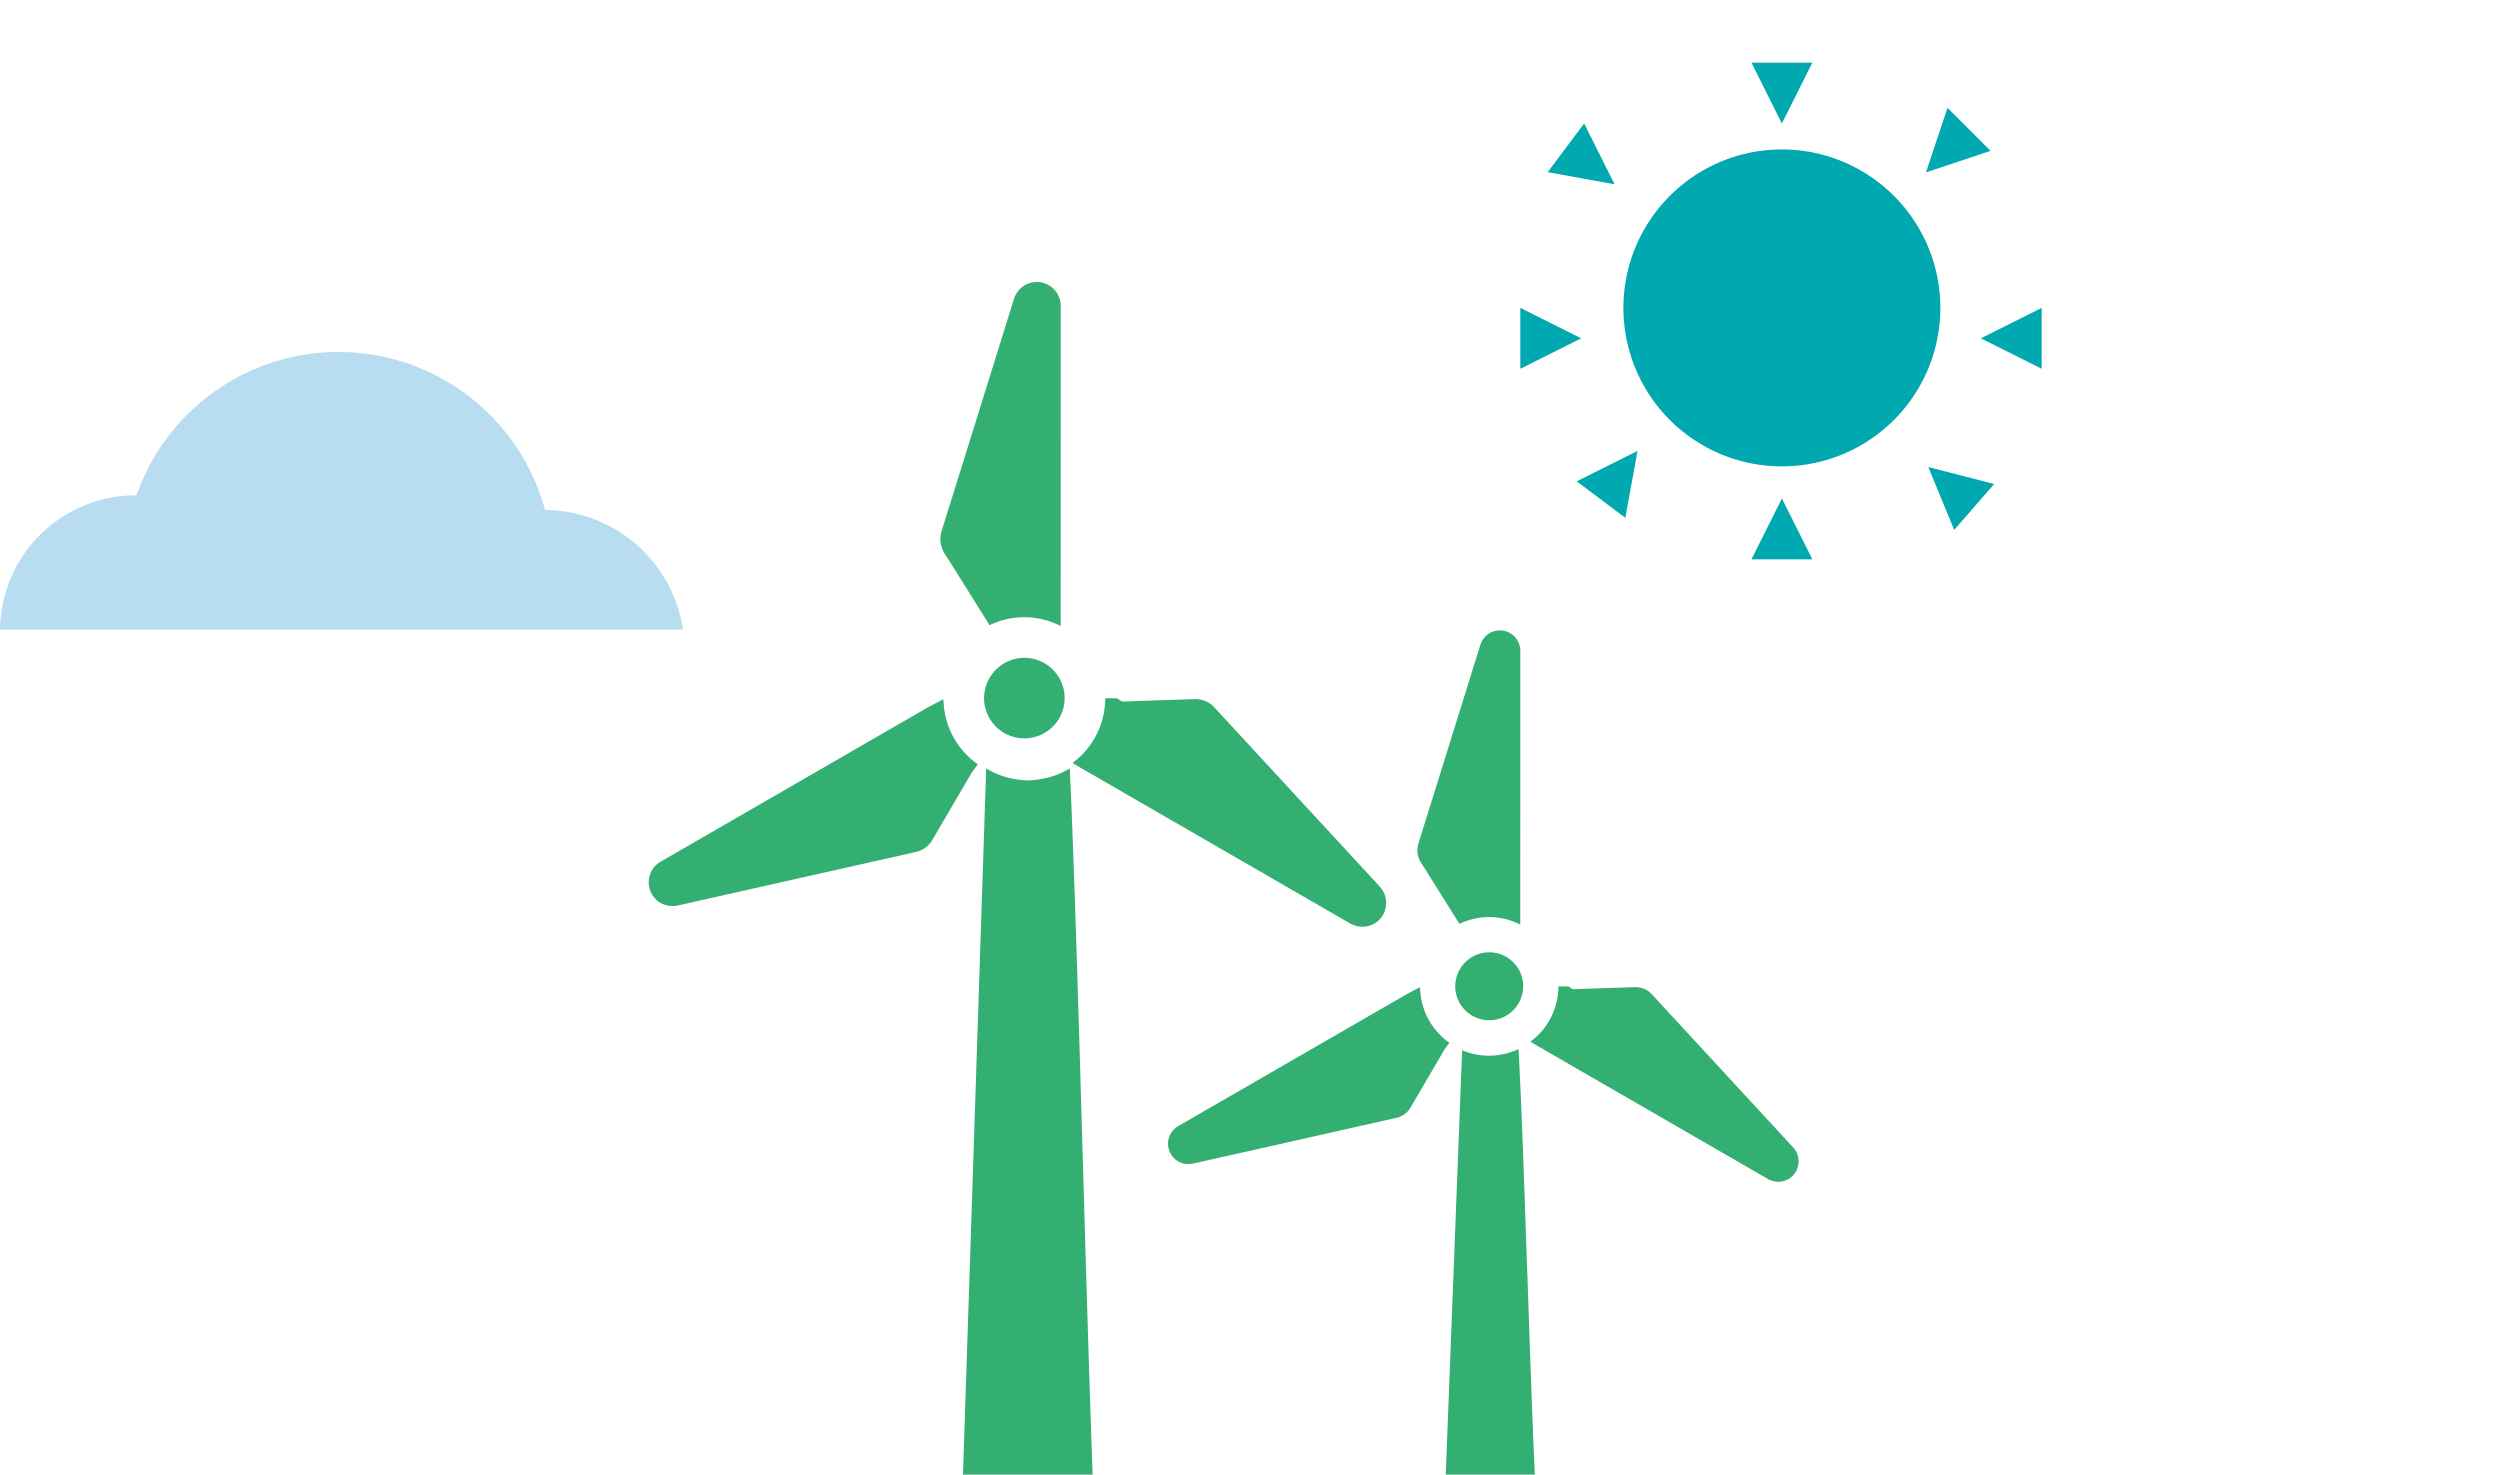 <svg xmlns="http://www.w3.org/2000/svg" xmlns:xlink="http://www.w3.org/1999/xlink" width="262.787" height="155" viewBox="0 0 262.787 155">
  <defs>
    <clipPath id="clip-path">
      <rect id="Rectangle_380" data-name="Rectangle 380" width="205" height="155" transform="translate(-238 -14493)" fill="#fff" stroke="#707070" stroke-width="1"/>
    </clipPath>
  </defs>
  <g id="element_07" transform="translate(-1070.97 -10723)">
    <path id="Path_539" data-name="Path 539" d="M45.926,53.653A14.273,14.273,0,0,1,60.2,39.542l.071,0a22.494,22.494,0,0,1,42.946,1.542,14.749,14.749,0,0,1,14.5,12.566Z" transform="translate(1025.044 10735.526)" fill="#b9ddf0"/>
    <g id="Mask_Group_36" data-name="Mask Group 36" transform="translate(1366.757 25216)" clip-path="url(#clip-path)">
      <g id="Group_459" data-name="Group 459" transform="translate(-227.602 -14463.364)">
        <path id="Path_520" data-name="Path 520" d="M21.717,2.559A2.527,2.527,0,0,0,19.6.03,2.6,2.6,0,0,0,19.2,0a2.517,2.517,0,0,0-2.414,1.836L12.93,14.219Q11.079,20.163,9.221,26.1a2.868,2.868,0,0,0,.311,2.488c.1.159.2.321.3.483l0-.027,4.405,7.035a8.39,8.39,0,0,1,7.475.088Z" transform="translate(21.596 0)" fill="#33b071"/>
        <path id="Path_521" data-name="Path 521" d="M45.388,32.639,28.119,13.93a2.646,2.646,0,0,0-2.069-.9l-2.377.078c-1.582.051-3.168.1-4.75.166l-.267.007c-.294,0-.345-.041-.358-.051l-.443-.287H16.621a8.475,8.475,0,0,1-3.445,6.8l.92.544,28.24,16.309a2.648,2.648,0,0,0,1.325.362,2.467,2.467,0,0,0,2.39-1.815,2.526,2.526,0,0,0-.663-2.5" transform="translate(31.371 30.821)" fill="#33b071"/>
        <path id="Path_522" data-name="Path 522" d="M31,13.174l-.068-.2-1.7.913L1.337,29.993a2.5,2.5,0,0,0-1.16,3.127A2.451,2.451,0,0,0,2.506,34.7a2.991,2.991,0,0,0,.642-.071l10.223-2.3L28.041,29.03a2.656,2.656,0,0,0,1.849-1.4l4.074-6.958.629-.872A8.428,8.428,0,0,1,31,13.174" transform="translate(0 30.898)" fill="#33b071"/>
        <path id="Path_523" data-name="Path 523" d="M14.651,11.687a4.234,4.234,0,1,1-4.223,4.283,4.251,4.251,0,0,1,4.223-4.283" transform="translate(24.828 27.824)" fill="#33b071"/>
        <path id="Path_524" data-name="Path 524" d="M34.715,13.021a2.152,2.152,0,0,0-1.809-2.16,1.926,1.926,0,0,0-.338-.027A2.153,2.153,0,0,0,30.5,12.4L27.2,22.991q-1.582,5.081-3.171,10.159a2.46,2.46,0,0,0,.264,2.13c.088.135.172.274.257.412l0-.02,3.766,6.014a7.158,7.158,0,0,1,6.393.074Z" transform="translate(56.908 25.793)" fill="#33b071"/>
        <path id="Path_525" data-name="Path 525" d="M54.957,38.744l-14.764-16a2.273,2.273,0,0,0-1.772-.764l-2.032.064c-1.356.044-2.708.088-4.064.142l-.227.007c-.25,0-.294-.034-.3-.044l-.382-.247H30.359a7.243,7.243,0,0,1-2.945,5.812l.784.467L52.347,42.124a2.248,2.248,0,0,0,1.133.311,2.105,2.105,0,0,0,2.042-1.555,2.151,2.151,0,0,0-.565-2.137" transform="translate(65.268 52.148)" fill="#33b071"/>
        <path id="Path_526" data-name="Path 526" d="M42.653,22.1l-.057-.169-1.457.781L17.287,36.482a2.133,2.133,0,0,0-.987,2.674,2.092,2.092,0,0,0,1.991,1.352,2.565,2.565,0,0,0,.548-.061l8.739-1.961,12.546-2.83a2.286,2.286,0,0,0,1.582-1.2l3.482-5.95.538-.747A7.2,7.2,0,0,1,42.653,22.1" transform="translate(38.443 52.213)" fill="#33b071"/>
        <path id="Path_527" data-name="Path 527" d="M28.638,20.843a3.57,3.57,0,1,1-3.56,3.611,3.578,3.578,0,0,1,3.56-3.611" transform="translate(59.706 49.622)" fill="#33b071"/>
        <path id="Path_528" data-name="Path 528" d="M33.447,47.606c-.294-8.689-.6-17.671-.9-23.26l-.027-.494a7.348,7.348,0,0,1-3.087.693,7.248,7.248,0,0,1-2.84-.575l-1.846,47.8H34.4l-.047-.9c-.3-5.582-.609-14.574-.9-23.27" transform="translate(58.914 56.788)" fill="#33b071"/>
        <path id="Path_529" data-name="Path 529" d="M22.6,56.68c-.44-15.15-.891-30.812-1.339-40.557l-.047-.994A8.534,8.534,0,0,1,18.2,16.242c-.132.027-.268.046-.408.065-.054.008-.111.012-.168.015a6.834,6.834,0,0,1-.8.069,6.532,6.532,0,0,1-.777-.062c-.061-.008-.125-.012-.19-.015-.132-.019-.268-.042-.4-.066a8.46,8.46,0,0,1-3.028-1.125L9.68,98.816H24.014l-.072-1.56c-.447-9.733-.9-25.414-1.339-40.576" transform="translate(23.047 36.009)" fill="#33b071"/>
        <g id="Group_458" data-name="Group 458" transform="translate(-38.319 -27)">
          <path id="Path_530" data-name="Path 530" d="M65.54,5.525A16.657,16.657,0,1,0,73.3,27.763,16.657,16.657,0,0,0,65.54,5.525" transform="translate(99.139 9.205)" fill="#00a8b0" fill-rule="evenodd"/>
          <path id="Path_531" data-name="Path 531" d="M52.754,11.992l6.393-3.2v6.4Z" transform="translate(125.597 20.936)" fill="#00a8b0" fill-rule="evenodd"/>
          <path id="Path_532" data-name="Path 532" d="M44.828,11.992l-6.393-3.2v6.4Z" transform="translate(91.507 20.936)" fill="#00a8b0" fill-rule="evenodd"/>
          <path id="Path_533" data-name="Path 533" d="M46.582,13.24l-6.393,3.2L45.3,20.275Z" transform="translate(95.681 31.521)" fill="#00a8b0" fill-rule="evenodd"/>
          <path id="Path_534" data-name="Path 534" d="M51.048,9.355,57.83,7.093l-4.52-4.52Z" transform="translate(121.535 6.126)" fill="#00a8b0" fill-rule="evenodd"/>
          <path id="Path_535" data-name="Path 535" d="M46.321,9.453l-3.2-6.393L39.286,8.175Z" transform="translate(93.532 7.284)" fill="#00a8b0" fill-rule="evenodd"/>
          <path id="Path_536" data-name="Path 536" d="M51.119,13.742l2.728,6.606,4.2-4.824Z" transform="translate(121.704 32.716)" fill="#00a8b0" fill-rule="evenodd"/>
          <path id="Path_537" data-name="Path 537" d="M48.821,7.561l-3.2-6.393h6.4Z" transform="translate(108.618 2.781)" fill="#00a8b0" fill-rule="evenodd"/>
          <path id="Path_538" data-name="Path 538" d="M48.821,14.719l-3.2,6.393h6.4Z" transform="translate(108.618 35.043)" fill="#00a8b0" fill-rule="evenodd"/>
        </g>
      </g>
    </g>
  </g>
</svg>
